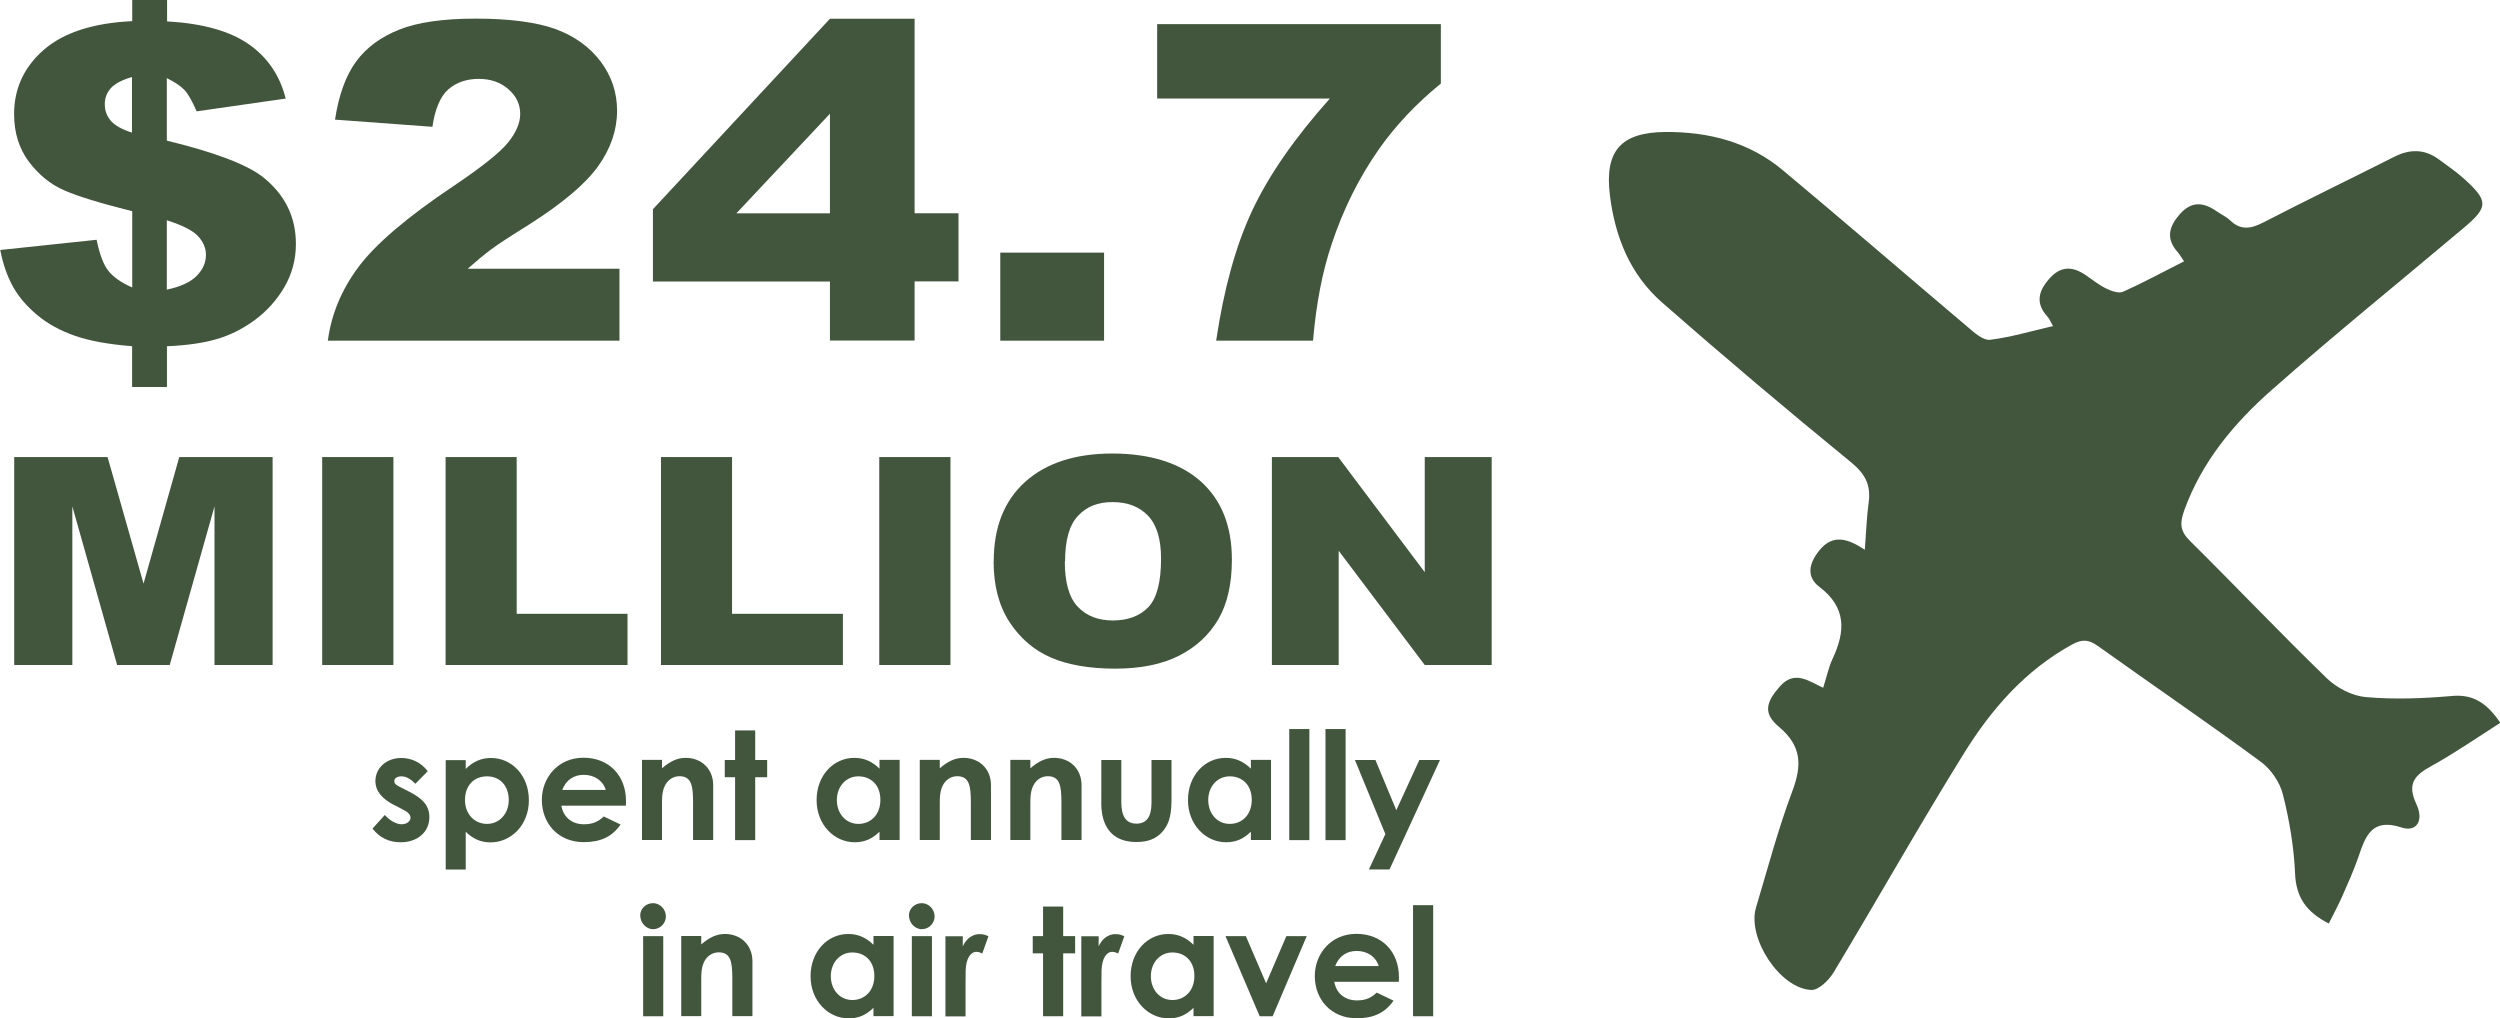 <?xml version="1.0" encoding="UTF-8"?><svg id="b" xmlns="http://www.w3.org/2000/svg" viewBox="0 0 198.72 80.95"><defs><style>.d{fill:#42563e;}</style></defs><g id="c"><path class="d" d="m31.38,64.02c-1.02-.52-1.54-1.14-1.54-1.94,0-1,.84-1.83,2.06-1.83.83,0,1.58.37,2.1,1.05l-.98,1c-.36-.36-.72-.59-1.1-.59-.32,0-.58.13-.58.38s.23.35.58.53l.59.3c1.06.54,1.62,1.09,1.62,2.04,0,1.14-.9,1.99-2.29,1.99-.92,0-1.68-.37-2.23-1.09l.98-1.08c.37.43.91.74,1.33.74.4,0,.71-.23.71-.52s-.26-.48-.71-.71l-.54-.28Z"/><path class="d" d="m37.03,61.11c.58-.58,1.24-.86,2-.86,1.64,0,3.01,1.37,3.01,3.36s-1.43,3.35-3.05,3.35c-.8,0-1.39-.29-1.97-.84v3h-1.59v-8.7h1.59v.7Zm-.07,2.47c0,1.15.77,1.91,1.75,1.91s1.73-.8,1.73-1.9-.67-1.88-1.73-1.88-1.75.76-1.75,1.87Z"/><path class="d" d="m49.33,65.54c-.68.97-1.58,1.4-2.93,1.4-2.03,0-3.33-1.49-3.33-3.36,0-1.74,1.26-3.35,3.31-3.35s3.38,1.44,3.38,3.45c0,.14-.01.22-.01.36h-5.13c.16.95.88,1.48,1.79,1.48.68,0,1.14-.19,1.58-.62l1.34.64Zm-1.18-2.75c-.22-.74-.9-1.2-1.75-1.2-.79,0-1.4.4-1.71,1.2h3.47Z"/><path class="d" d="m52.63,61.06c.61-.52,1.18-.82,1.88-.82,1.19,0,2.18.82,2.18,2.18v4.35h-1.6v-3.01c0-1.26-.11-2.06-1.08-2.06-.44,0-.83.22-1.08.61-.32.52-.31,1.09-.31,1.75v2.71h-1.59v-6.37h1.59v.65Z"/><path class="d" d="m58.43,58.06h1.6v2.35h.95v1.37h-.95v5h-1.6v-5h-.82v-1.37h.82v-2.35Z"/><path class="d" d="m69.91,66.11c-.56.55-1.16.84-1.97.84-1.62,0-3.03-1.39-3.03-3.35s1.34-3.36,3-3.36c.77,0,1.43.29,2,.86v-.7h1.6v6.37h-1.6v-.67Zm-3.39-2.52c0,1.09.72,1.9,1.71,1.9s1.75-.74,1.75-1.91-.74-1.87-1.75-1.87-1.71.84-1.71,1.88Z"/><path class="d" d="m74.71,61.06c.61-.52,1.18-.82,1.88-.82,1.19,0,2.18.82,2.18,2.18v4.35h-1.6v-3.01c0-1.26-.11-2.06-1.08-2.06-.44,0-.83.22-1.08.61-.32.52-.31,1.09-.31,1.75v2.71h-1.59v-6.37h1.59v.65Z"/><path class="d" d="m81.91,61.06c.61-.52,1.18-.82,1.88-.82,1.19,0,2.18.82,2.18,2.18v4.35h-1.6v-3.01c0-1.26-.11-2.06-1.08-2.06-.44,0-.83.22-1.08.61-.32.52-.31,1.09-.31,1.75v2.71h-1.59v-6.37h1.59v.65Z"/><path class="d" d="m87.53,60.41h1.6v3.32c0,1.14.36,1.74,1.2,1.74s1.2-.59,1.2-1.67v-3.39h1.59v2.94c0,1.17-.07,2.04-.74,2.78-.5.56-1.16.8-2.05.8-1.54,0-2.48-.78-2.73-2.27-.08-.52-.06-.82-.06-1.34v-2.91Z"/><path class="d" d="m99.43,66.11c-.56.55-1.16.84-1.97.84-1.62,0-3.03-1.39-3.03-3.35s1.34-3.36,3-3.36c.77,0,1.43.29,2,.86v-.7h1.6v6.37h-1.6v-.67Zm-3.39-2.52c0,1.09.72,1.9,1.71,1.9s1.75-.74,1.75-1.91-.74-1.87-1.75-1.87-1.71.84-1.71,1.88Z"/><path class="d" d="m102.48,57.95h1.6v8.83h-1.6v-8.83Z"/><path class="d" d="m105.36,57.95h1.6v8.83h-1.6v-8.83Z"/><path class="d" d="m107.7,60.41h1.63l1.66,3.99,1.83-3.99h1.64l-4.01,8.7h-1.64l1.31-2.81-2.42-5.89Z"/><path class="d" d="m52.93,72.84c0,.56-.46,1.02-1.02,1.02s-1.02-.52-1.02-1.1c0-.55.47-.97,1.02-.97s1.02.48,1.02,1.06Zm-1.81,1.57h1.6v6.37h-1.6v-6.37Z"/><path class="d" d="m55.75,75.06c.61-.52,1.18-.82,1.88-.82,1.19,0,2.18.82,2.18,2.18v4.35h-1.6v-3.01c0-1.26-.11-2.06-1.08-2.06-.44,0-.83.22-1.08.61-.32.52-.31,1.09-.31,1.75v2.71h-1.59v-6.37h1.59v.65Z"/><path class="d" d="m69.43,80.11c-.56.55-1.16.84-1.97.84-1.62,0-3.03-1.39-3.03-3.35s1.34-3.36,3-3.36c.77,0,1.43.29,2,.86v-.7h1.6v6.37h-1.6v-.67Zm-3.39-2.52c0,1.09.72,1.9,1.71,1.9s1.75-.74,1.75-1.91-.74-1.87-1.75-1.87-1.71.84-1.71,1.88Z"/><path class="d" d="m74.29,72.84c0,.56-.46,1.02-1.02,1.02s-1.02-.52-1.02-1.1c0-.55.47-.97,1.02-.97s1.02.48,1.02,1.06Zm-1.81,1.57h1.6v6.37h-1.6v-6.37Z"/><path class="d" d="m76.53,75.22c.3-.66.82-.97,1.34-.97.34,0,.54.1.7.17l-.49,1.37c-.12-.06-.3-.13-.47-.13-.46,0-.82.53-.85,1.46-.01.35-.01.74-.01,1.09v2.58h-1.6v-6.37h1.38v.8Z"/><path class="d" d="m82.91,72.06h1.6v2.35h.95v1.37h-.95v5h-1.6v-5h-.82v-1.37h.82v-2.35Z"/><path class="d" d="m87.33,75.22c.3-.66.82-.97,1.34-.97.34,0,.54.1.7.17l-.49,1.37c-.12-.06-.3-.13-.47-.13-.46,0-.82.53-.85,1.46-.01.35-.01.74-.01,1.09v2.58h-1.6v-6.37h1.38v.8Z"/><path class="d" d="m94.87,80.11c-.56.55-1.16.84-1.97.84-1.62,0-3.03-1.39-3.03-3.35s1.34-3.36,3-3.36c.77,0,1.43.29,2,.86v-.7h1.6v6.37h-1.6v-.67Zm-3.39-2.52c0,1.09.72,1.9,1.71,1.9s1.75-.74,1.75-1.91-.74-1.87-1.75-1.87-1.71.84-1.71,1.88Z"/><path class="d" d="m97.4,74.41h1.63l1.61,3.75,1.61-3.75h1.62l-2.71,6.37h-1.03l-2.72-6.37Z"/><path class="d" d="m110.77,79.54c-.68.97-1.58,1.4-2.93,1.4-2.03,0-3.33-1.49-3.33-3.36,0-1.74,1.26-3.35,3.31-3.35s3.38,1.44,3.38,3.45c0,.14-.01.22-.01.36h-5.13c.16.95.88,1.48,1.79,1.48.68,0,1.14-.19,1.58-.62l1.34.64Zm-1.18-2.75c-.22-.74-.9-1.2-1.75-1.2-.79,0-1.4.4-1.71,1.2h3.47Z"/><path class="d" d="m112.32,71.95h1.6v8.83h-1.6v-8.83Z"/><path class="d" d="m173.57,20.79c-1.7.86-3.23,1.69-4.81,2.4-.34.15-.93-.05-1.33-.25-.58-.28-1.1-.7-1.64-1.07-1.04-.71-1.99-.75-2.89.28-.89,1-1.12,1.97-.14,3.03.14.15.21.35.43.74-1.75.4-3.36.89-5.01,1.09-.54.06-1.23-.55-1.74-.99-4.92-4.16-9.79-8.37-14.74-12.5-2.67-2.23-5.89-3.05-9.32-3.03-3.57.03-4.85,1.53-4.41,5.05.41,3.31,1.62,6.3,4.15,8.51,4.93,4.32,9.93,8.54,15.01,12.69,1.12.92,1.59,1.79,1.41,3.17-.16,1.17-.2,2.35-.31,3.79-1.38-.91-2.56-1.27-3.63.07-.8,1-1.05,2.07.02,2.88,2.16,1.64,2.07,3.54,1.05,5.71-.32.68-.47,1.44-.75,2.31-1.19-.56-2.29-1.41-3.44-.11-1.12,1.27-1.35,2.15-.07,3.22,1.82,1.53,1.83,3.07,1.05,5.13-1.13,3.01-1.95,6.14-2.88,9.23-.72,2.42,1.9,6.45,4.4,6.55.58.02,1.39-.77,1.76-1.38,3.49-5.8,6.82-11.71,10.39-17.46,2.17-3.49,4.85-6.57,8.56-8.61.8-.44,1.31-.42,2.04.09,4.31,3.08,8.69,6.07,12.96,9.21.81.59,1.53,1.63,1.77,2.6.52,2.05.88,4.18.97,6.3.08,1.89.89,3.05,2.68,3.97.35-.7.72-1.39,1.04-2.1.46-1.05.94-2.1,1.31-3.18.57-1.67,1.06-3.14,3.45-2.35,1.16.38,1.79-.54,1.16-1.87-.77-1.63-.12-2.3,1.21-3.03,1.85-1.02,3.59-2.23,5.47-3.43-1.02-1.46-2.05-2.29-3.84-2.13-2.27.2-4.59.29-6.85.09-1.08-.09-2.32-.73-3.11-1.5-3.69-3.57-7.22-7.3-10.87-10.91-.81-.8-.82-1.42-.46-2.43,1.4-3.88,3.96-6.93,6.95-9.57,4.99-4.41,10.18-8.6,15.27-12.89,1.95-1.64,1.96-2.13.09-3.84-.64-.59-1.37-1.08-2.07-1.6-1.13-.83-2.29-.84-3.54-.21-3.46,1.75-6.95,3.43-10.39,5.21-.99.51-1.79.67-2.66-.15-.31-.3-.73-.48-1.08-.73-1.03-.72-1.98-.82-2.9.21-.88.99-1.16,1.96-.19,3.04.14.16.24.35.51.74"/><path class="d" d="m22.68,7.84l-7.05,1.01c-.35-.81-.67-1.38-.96-1.69s-.76-.63-1.41-.95v4.97c3.84.93,6.41,1.91,7.7,2.94,1.71,1.39,2.56,3.14,2.56,5.27,0,1.25-.31,2.39-.92,3.44-.61,1.04-1.4,1.91-2.35,2.61-.95.7-1.97,1.21-3.04,1.52s-2.39.5-3.94.56v3.24h-2.77v-3.24c-1.86-.15-3.37-.42-4.52-.82s-2.16-.94-3-1.64-1.49-1.45-1.94-2.26-.8-1.78-1.02-2.93l7.66-.81c.23,1.13.53,1.95.92,2.45s1.02.95,1.91,1.34v-6.06c-2.55-.64-4.37-1.2-5.43-1.67-1.07-.47-1.99-1.22-2.78-2.26-.78-1.04-1.18-2.3-1.18-3.79,0-2.04.79-3.74,2.36-5.11,1.57-1.37,3.92-2.13,7.03-2.28V0h2.77v1.7c2.83.16,5,.77,6.5,1.82s2.47,2.49,2.93,4.32Zm-12.19-1.72c-.81.24-1.37.54-1.69.9s-.47.78-.47,1.26c0,.51.16.95.48,1.32s.88.69,1.68.94v-4.41Zm2.77,16.9c1.07-.22,1.86-.58,2.36-1.08.5-.5.75-1.06.75-1.68,0-.54-.21-1.04-.63-1.49-.42-.45-1.25-.87-2.48-1.26v5.51Z"/><path class="d" d="m49.24,27.08h-23.18c.27-2.07,1.07-4.02,2.42-5.84s3.87-3.98,7.58-6.46c2.26-1.52,3.71-2.68,4.34-3.47s.95-1.54.95-2.25c0-.77-.31-1.42-.94-1.97s-1.41-.82-2.36-.82-1.79.28-2.42.84-1.05,1.55-1.26,2.97l-7.74-.57c.3-1.97.86-3.5,1.67-4.61s1.95-1.95,3.42-2.54c1.47-.59,3.51-.88,6.12-.88s4.83.28,6.34.84c1.51.56,2.7,1.42,3.57,2.58s1.3,2.46,1.3,3.9c0,1.53-.5,3-1.49,4.39-.99,1.4-2.8,2.93-5.41,4.6-1.56.97-2.6,1.65-3.12,2.04s-1.14.9-1.85,1.53h12.06v5.7Z"/><path class="d" d="m65.97,22.38h-14.07v-5.75l14.07-15.14h6.73v15.46h3.49v5.42h-3.49v4.7h-6.73v-4.7Zm0-5.42v-7.92l-7.44,7.92h7.44Z"/><path class="d" d="m79.51,20.08h8.25v7h-8.25v-7Z"/><path class="d" d="m91.98,1.92h22.55v4.72c-1.96,1.6-3.6,3.34-4.91,5.2-1.59,2.27-2.85,4.79-3.77,7.57-.73,2.16-1.23,4.72-1.48,7.67h-7.7c.61-4.11,1.56-7.55,2.86-10.33,1.3-2.78,3.36-5.76,6.18-8.92h-13.73V1.92Z"/><path class="d" d="m1.13,36.33h7.42l2.86,10.06,2.84-10.06h7.42v16.53h-4.62v-12.61l-3.56,12.61h-4.18l-3.56-12.61v12.61H1.13v-16.53Z"/><path class="d" d="m25.61,36.33h5.66v16.53h-5.66v-16.53Z"/><path class="d" d="m35.42,36.33h5.65v12.46h8.81v4.07h-14.46v-16.53Z"/><path class="d" d="m52.54,36.33h5.65v12.46h8.81v4.07h-14.46v-16.53Z"/><path class="d" d="m69.89,36.33h5.66v16.53h-5.66v-16.53Z"/><path class="d" d="m78.99,44.61c0-2.7.83-4.8,2.49-6.3,1.66-1.5,3.98-2.26,6.94-2.26s5.38.74,7.03,2.22,2.47,3.55,2.47,6.21c0,1.93-.36,3.52-1.08,4.75s-1.76,2.2-3.12,2.89c-1.36.69-3.05,1.03-5.08,1.03s-3.77-.3-5.12-.89c-1.35-.59-2.44-1.53-3.28-2.82s-1.26-2.89-1.26-4.83Zm5.65.02c0,1.67.34,2.87,1.03,3.6s1.62,1.09,2.8,1.09,2.15-.36,2.82-1.07,1-2,1-3.85c0-1.56-.35-2.69-1.04-3.41s-1.63-1.08-2.82-1.08-2.05.36-2.74,1.09-1.03,1.94-1.03,3.62Z"/><path class="d" d="m101.1,36.33h5.27l6.88,9.15v-9.15h5.32v16.53h-5.32l-6.84-9.08v9.08h-5.31v-16.53Z"/></g></svg>